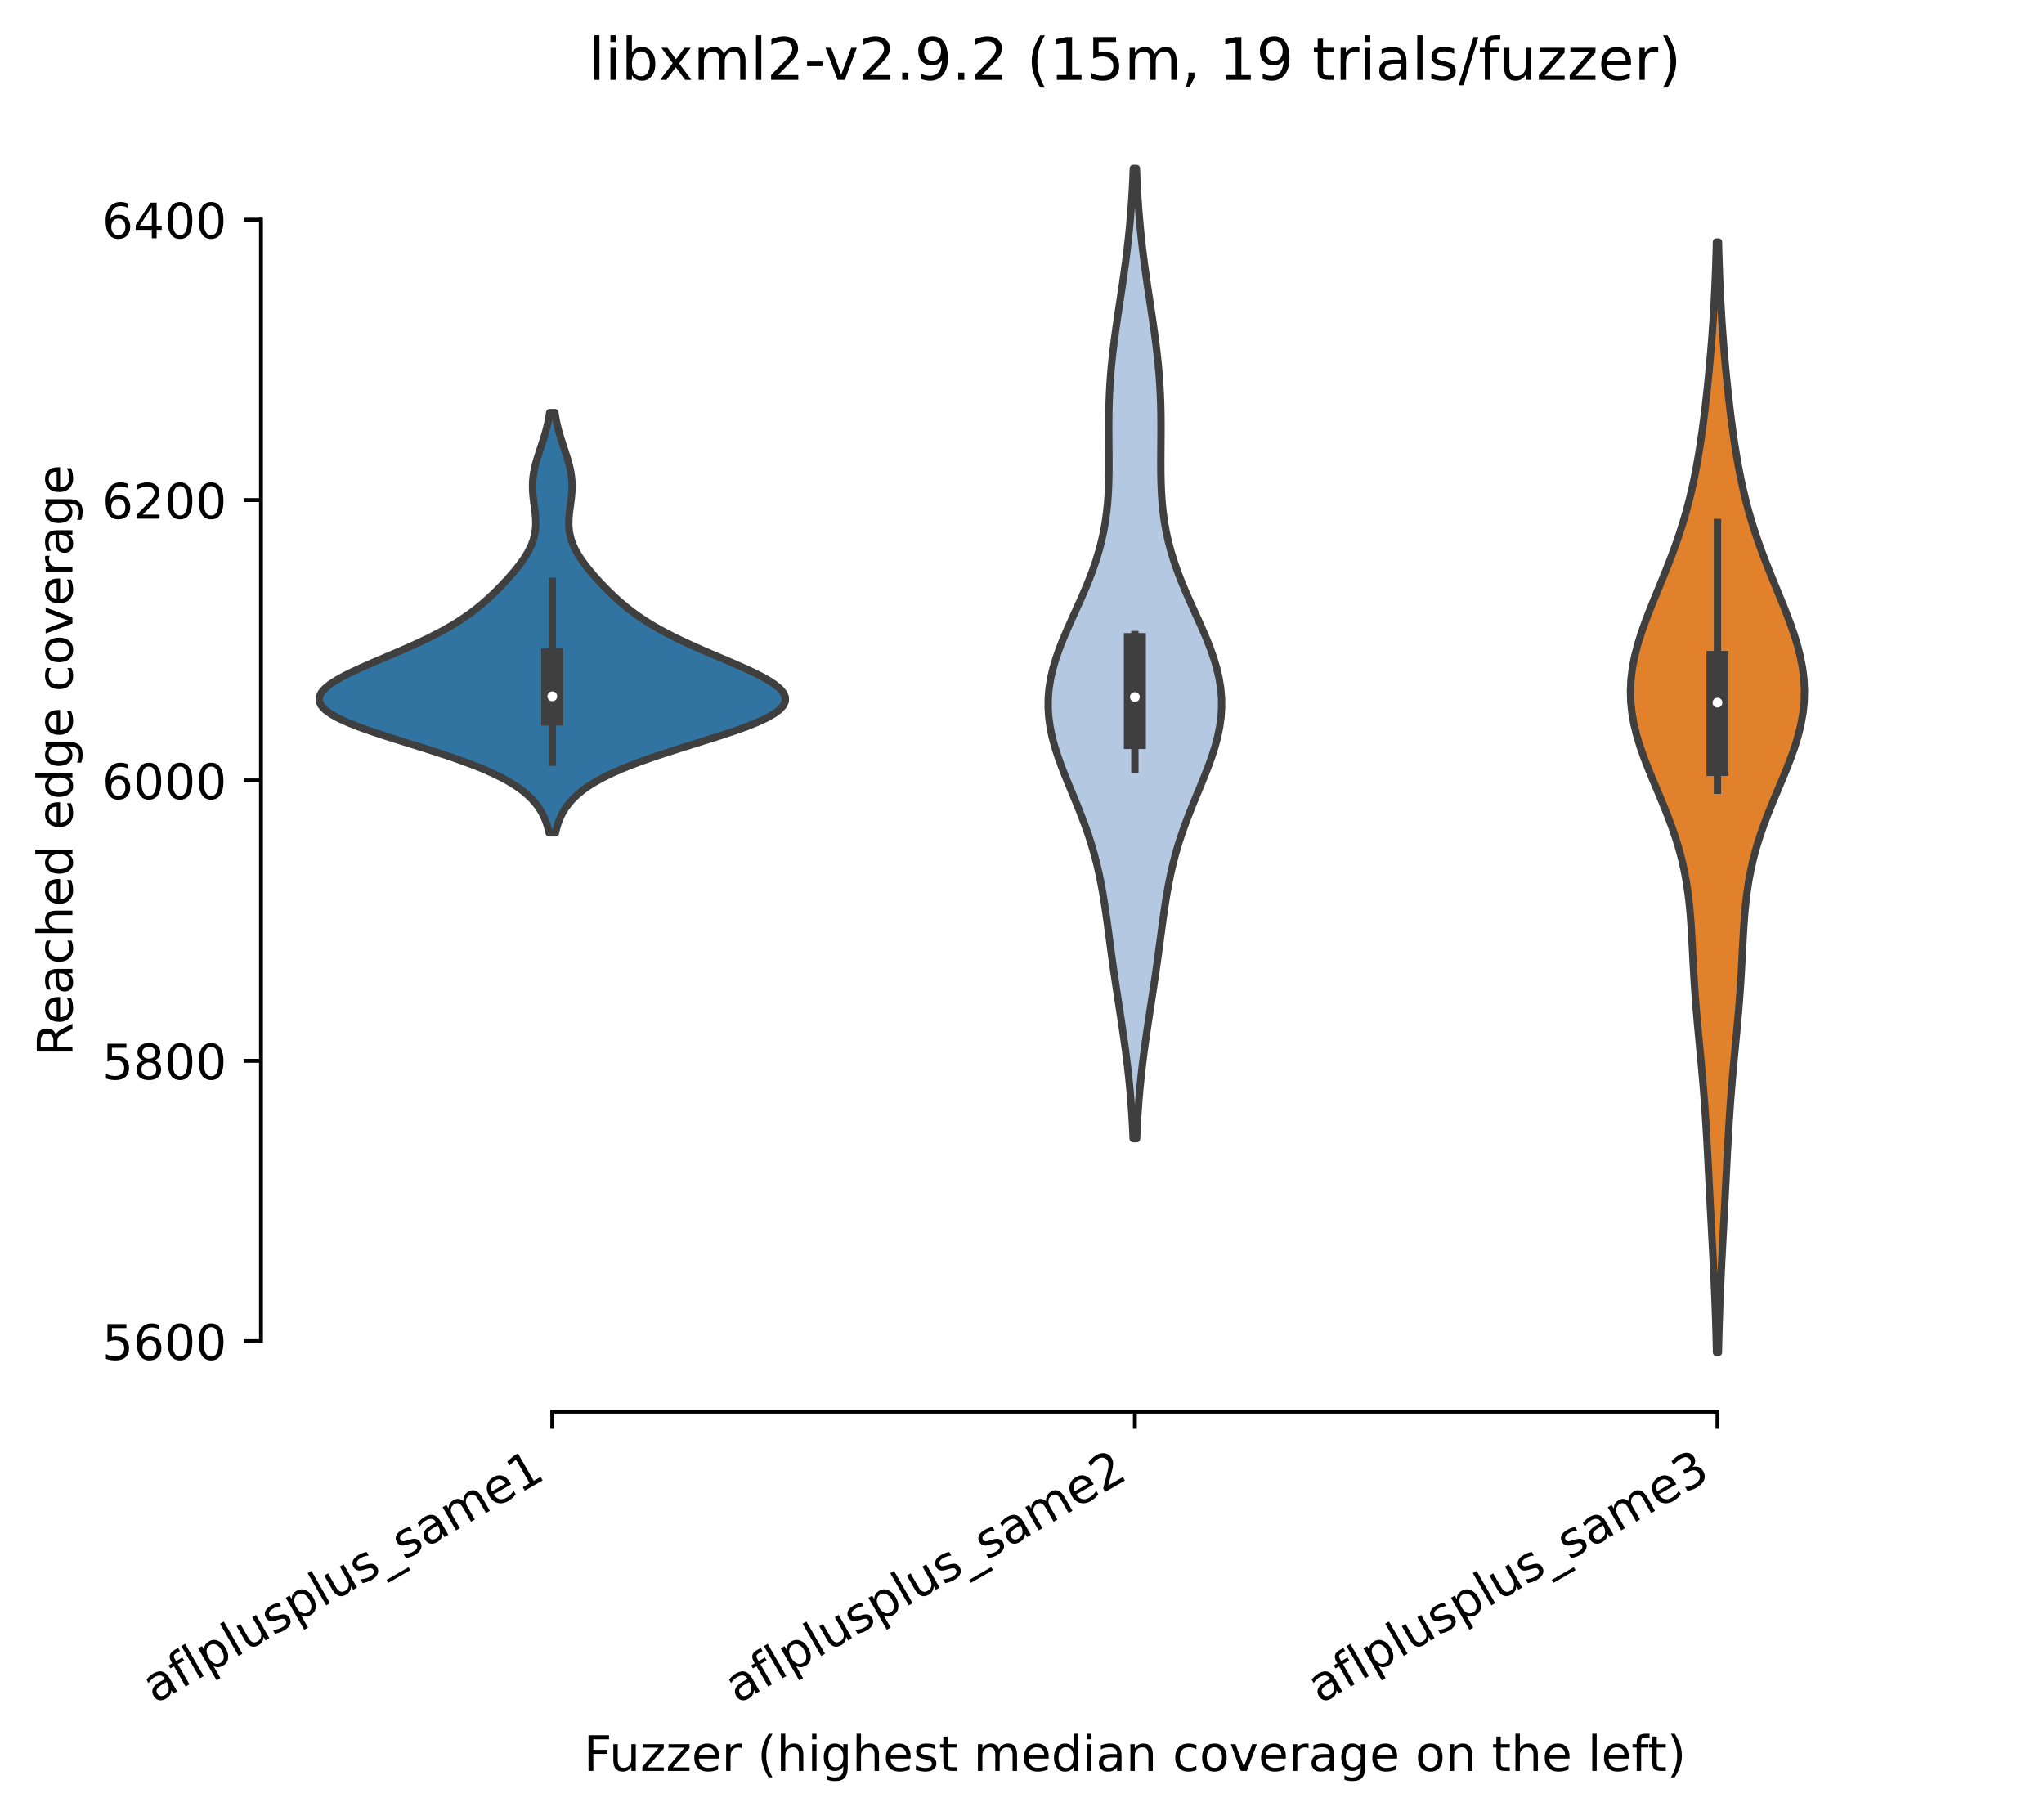 <?xml version="1.0" encoding="utf-8" standalone="no"?>
<!DOCTYPE svg PUBLIC "-//W3C//DTD SVG 1.1//EN"
  "http://www.w3.org/Graphics/SVG/1.1/DTD/svg11.dtd">
<!-- Created with matplotlib (https://matplotlib.org/) -->
<svg height="371.114pt" version="1.1" viewBox="0 0 417.648 371.114" width="417.648pt" xmlns="http://www.w3.org/2000/svg" xmlns:xlink="http://www.w3.org/1999/xlink">
 <defs>
  <style type="text/css">
*{stroke-linecap:butt;stroke-linejoin:round;}
  </style>
 </defs>
 <g id="figure_1">
  <g id="patch_1">
   <path d="M 0 371.114 
L 417.648 371.114 
L 417.648 -0 
L 0 -0 
z
" style="fill:#ffffff;"/>
  </g>
  <g id="axes_1">
   <g id="patch_2">
    <path d="M 53.328 288.43 
L 410.448 288.43 
L 410.448 22.318 
L 53.328 22.318 
z
" style="fill:#ffffff;"/>
   </g>
   <g id="PolyCollection_1">
    <defs>
     <path d="M 113.508 -200.949 
L 112.188 -200.949 
L 111.988 -201.816 
L 111.739 -202.684 
L 111.431 -203.551 
L 111.054 -204.418 
L 110.598 -205.286 
L 110.05 -206.153 
L 109.397 -207.02 
L 108.625 -207.887 
L 107.72 -208.755 
L 106.667 -209.622 
L 105.452 -210.489 
L 104.063 -211.357 
L 102.49 -212.224 
L 100.725 -213.091 
L 98.766 -213.959 
L 96.617 -214.826 
L 94.289 -215.693 
L 91.801 -216.56 
L 89.18 -217.428 
L 86.462 -218.295 
L 83.693 -219.162 
L 80.924 -220.03 
L 78.213 -220.897 
L 75.62 -221.764 
L 73.206 -222.631 
L 71.03 -223.499 
L 69.144 -224.366 
L 67.594 -225.233 
L 66.412 -226.101 
L 65.622 -226.968 
L 65.232 -227.835 
L 65.239 -228.702 
L 65.627 -229.57 
L 66.368 -230.437 
L 67.429 -231.304 
L 68.767 -232.172 
L 70.337 -233.039 
L 72.089 -233.906 
L 73.978 -234.773 
L 75.956 -235.641 
L 77.983 -236.508 
L 80.02 -237.375 
L 82.034 -238.243 
L 84 -239.11 
L 85.893 -239.977 
L 87.7 -240.845 
L 89.408 -241.712 
L 91.011 -242.579 
L 92.509 -243.446 
L 93.902 -244.314 
L 95.196 -245.181 
L 96.399 -246.048 
L 97.52 -246.916 
L 98.57 -247.783 
L 99.558 -248.65 
L 100.496 -249.517 
L 101.39 -250.385 
L 102.248 -251.252 
L 103.073 -252.119 
L 103.867 -252.987 
L 104.629 -253.854 
L 105.357 -254.721 
L 106.044 -255.588 
L 106.686 -256.456 
L 107.274 -257.323 
L 107.801 -258.19 
L 108.261 -259.058 
L 108.649 -259.925 
L 108.962 -260.792 
L 109.199 -261.66 
L 109.36 -262.527 
L 109.452 -263.394 
L 109.479 -264.261 
L 109.453 -265.129 
L 109.384 -265.996 
L 109.286 -266.863 
L 109.171 -267.731 
L 109.055 -268.598 
L 108.95 -269.465 
L 108.868 -270.332 
L 108.82 -271.2 
L 108.812 -272.067 
L 108.851 -272.934 
L 108.937 -273.802 
L 109.071 -274.669 
L 109.248 -275.536 
L 109.464 -276.403 
L 109.71 -277.271 
L 109.979 -278.138 
L 110.262 -279.005 
L 110.55 -279.873 
L 110.835 -280.74 
L 111.11 -281.607 
L 111.369 -282.474 
L 111.607 -283.342 
L 111.821 -284.209 
L 112.011 -285.076 
L 112.176 -285.944 
L 112.315 -286.811 
L 113.381 -286.811 
L 113.381 -286.811 
L 113.521 -285.944 
L 113.685 -285.076 
L 113.875 -284.209 
L 114.09 -283.342 
L 114.328 -282.474 
L 114.586 -281.607 
L 114.861 -280.74 
L 115.146 -279.873 
L 115.434 -279.005 
L 115.717 -278.138 
L 115.986 -277.271 
L 116.233 -276.403 
L 116.448 -275.536 
L 116.626 -274.669 
L 116.759 -273.802 
L 116.846 -272.934 
L 116.884 -272.067 
L 116.877 -271.2 
L 116.828 -270.332 
L 116.746 -269.465 
L 116.641 -268.598 
L 116.525 -267.731 
L 116.41 -266.863 
L 116.312 -265.996 
L 116.243 -265.129 
L 116.217 -264.261 
L 116.245 -263.394 
L 116.336 -262.527 
L 116.498 -261.66 
L 116.734 -260.792 
L 117.047 -259.925 
L 117.435 -259.058 
L 117.895 -258.19 
L 118.423 -257.323 
L 119.011 -256.456 
L 119.652 -255.588 
L 120.339 -254.721 
L 121.067 -253.854 
L 121.829 -252.987 
L 122.623 -252.119 
L 123.449 -251.252 
L 124.306 -250.385 
L 125.201 -249.517 
L 126.138 -248.65 
L 127.127 -247.783 
L 128.176 -246.916 
L 129.298 -246.048 
L 130.501 -245.181 
L 131.795 -244.314 
L 133.188 -243.446 
L 134.685 -242.579 
L 136.288 -241.712 
L 137.996 -240.845 
L 139.803 -239.977 
L 141.697 -239.11 
L 143.662 -238.243 
L 145.676 -237.375 
L 147.713 -236.508 
L 149.74 -235.641 
L 151.719 -234.773 
L 153.607 -233.906 
L 155.36 -233.039 
L 156.929 -232.172 
L 158.267 -231.304 
L 159.328 -230.437 
L 160.07 -229.57 
L 160.457 -228.702 
L 160.464 -227.835 
L 160.074 -226.968 
L 159.284 -226.101 
L 158.103 -225.233 
L 156.552 -224.366 
L 154.666 -223.499 
L 152.49 -222.631 
L 150.077 -221.764 
L 147.484 -220.897 
L 144.773 -220.03 
L 142.004 -219.162 
L 139.234 -218.295 
L 136.517 -217.428 
L 133.895 -216.56 
L 131.407 -215.693 
L 129.079 -214.826 
L 126.93 -213.959 
L 124.971 -213.091 
L 123.207 -212.224 
L 121.633 -211.357 
L 120.244 -210.489 
L 119.03 -209.622 
L 117.977 -208.755 
L 117.071 -207.887 
L 116.299 -207.02 
L 115.646 -206.153 
L 115.098 -205.286 
L 114.642 -204.418 
L 114.266 -203.551 
L 113.958 -202.684 
L 113.708 -201.816 
L 113.508 -200.949 
z
" id="m55bc00432d" style="stroke:#3f3f3f;stroke-width:1.5;"/>
    </defs>
    <g clip-path="url(#p7e5998d944)">
     <use style="fill:#3274a1;stroke:#3f3f3f;stroke-width:1.5;" x="0" xlink:href="#m55bc00432d" y="371.114"/>
    </g>
   </g>
   <g id="PolyCollection_2">
    <defs>
     <path d="M 232.243 -138.458 
L 231.534 -138.458 
L 231.442 -140.46 
L 231.332 -142.463 
L 231.203 -144.465 
L 231.053 -146.468 
L 230.881 -148.47 
L 230.688 -150.472 
L 230.472 -152.475 
L 230.235 -154.477 
L 229.979 -156.48 
L 229.705 -158.482 
L 229.418 -160.485 
L 229.12 -162.487 
L 228.815 -164.49 
L 228.509 -166.492 
L 228.204 -168.494 
L 227.904 -170.497 
L 227.611 -172.499 
L 227.327 -174.502 
L 227.052 -176.504 
L 226.783 -178.507 
L 226.517 -180.509 
L 226.248 -182.512 
L 225.97 -184.514 
L 225.673 -186.516 
L 225.349 -188.519 
L 224.989 -190.521 
L 224.582 -192.524 
L 224.122 -194.526 
L 223.603 -196.529 
L 223.021 -198.531 
L 222.377 -200.534 
L 221.673 -202.536 
L 220.917 -204.539 
L 220.121 -206.541 
L 219.299 -208.543 
L 218.47 -210.546 
L 217.655 -212.548 
L 216.876 -214.551 
L 216.155 -216.553 
L 215.517 -218.556 
L 214.981 -220.558 
L 214.568 -222.561 
L 214.291 -224.563 
L 214.162 -226.565 
L 214.186 -228.568 
L 214.365 -230.57 
L 214.692 -232.573 
L 215.16 -234.575 
L 215.754 -236.578 
L 216.455 -238.58 
L 217.243 -240.583 
L 218.095 -242.585 
L 218.987 -244.587 
L 219.895 -246.59 
L 220.796 -248.592 
L 221.669 -250.595 
L 222.495 -252.597 
L 223.26 -254.6 
L 223.951 -256.602 
L 224.56 -258.605 
L 225.083 -260.607 
L 225.518 -262.61 
L 225.868 -264.612 
L 226.137 -266.614 
L 226.334 -268.617 
L 226.466 -270.619 
L 226.546 -272.622 
L 226.584 -274.624 
L 226.592 -276.627 
L 226.582 -278.629 
L 226.566 -280.632 
L 226.552 -282.634 
L 226.551 -284.636 
L 226.57 -286.639 
L 226.616 -288.641 
L 226.691 -290.644 
L 226.801 -292.646 
L 226.944 -294.649 
L 227.121 -296.651 
L 227.329 -298.654 
L 227.566 -300.656 
L 227.827 -302.658 
L 228.106 -304.661 
L 228.399 -306.663 
L 228.699 -308.666 
L 229.002 -310.668 
L 229.301 -312.671 
L 229.591 -314.673 
L 229.87 -316.676 
L 230.132 -318.678 
L 230.375 -320.68 
L 230.598 -322.683 
L 230.8 -324.685 
L 230.979 -326.688 
L 231.137 -328.69 
L 231.273 -330.693 
L 231.391 -332.695 
L 231.49 -334.698 
L 231.572 -336.7 
L 232.204 -336.7 
L 232.204 -336.7 
L 232.287 -334.698 
L 232.386 -332.695 
L 232.503 -330.693 
L 232.64 -328.69 
L 232.797 -326.688 
L 232.977 -324.685 
L 233.178 -322.683 
L 233.401 -320.68 
L 233.644 -318.678 
L 233.907 -316.676 
L 234.185 -314.673 
L 234.476 -312.671 
L 234.775 -310.668 
L 235.077 -308.666 
L 235.377 -306.663 
L 235.67 -304.661 
L 235.95 -302.658 
L 236.21 -300.656 
L 236.447 -298.654 
L 236.655 -296.651 
L 236.832 -294.649 
L 236.976 -292.646 
L 237.085 -290.644 
L 237.161 -288.641 
L 237.206 -286.639 
L 237.225 -284.636 
L 237.224 -282.634 
L 237.211 -280.632 
L 237.194 -278.629 
L 237.184 -276.627 
L 237.192 -274.624 
L 237.23 -272.622 
L 237.31 -270.619 
L 237.442 -268.617 
L 237.639 -266.614 
L 237.908 -264.612 
L 238.258 -262.61 
L 238.693 -260.607 
L 239.216 -258.605 
L 239.825 -256.602 
L 240.516 -254.6 
L 241.281 -252.597 
L 242.108 -250.595 
L 242.981 -248.592 
L 243.882 -246.59 
L 244.789 -244.587 
L 245.681 -242.585 
L 246.533 -240.583 
L 247.321 -238.58 
L 248.023 -236.578 
L 248.616 -234.575 
L 249.084 -232.573 
L 249.412 -230.57 
L 249.59 -228.568 
L 249.614 -226.565 
L 249.485 -224.563 
L 249.208 -222.561 
L 248.795 -220.558 
L 248.259 -218.556 
L 247.621 -216.553 
L 246.901 -214.551 
L 246.121 -212.548 
L 245.306 -210.546 
L 244.477 -208.543 
L 243.655 -206.541 
L 242.859 -204.539 
L 242.104 -202.536 
L 241.4 -200.534 
L 240.755 -198.531 
L 240.173 -196.529 
L 239.654 -194.526 
L 239.194 -192.524 
L 238.788 -190.521 
L 238.427 -188.519 
L 238.103 -186.516 
L 237.806 -184.514 
L 237.528 -182.512 
L 237.259 -180.509 
L 236.993 -178.507 
L 236.724 -176.504 
L 236.449 -174.502 
L 236.165 -172.499 
L 235.872 -170.497 
L 235.572 -168.494 
L 235.267 -166.492 
L 234.961 -164.49 
L 234.656 -162.487 
L 234.359 -160.485 
L 234.071 -158.482 
L 233.798 -156.48 
L 233.541 -154.477 
L 233.304 -152.475 
L 233.089 -150.472 
L 232.895 -148.47 
L 232.723 -146.468 
L 232.573 -144.465 
L 232.444 -142.463 
L 232.335 -140.46 
L 232.243 -138.458 
z
" id="mace239bccb" style="stroke:#3f3f3f;stroke-width:1.5;"/>
    </defs>
    <g clip-path="url(#p7e5998d944)">
     <use style="fill:#b5c8e1;stroke:#3f3f3f;stroke-width:1.5;" x="0" xlink:href="#mace239bccb" y="371.114"/>
    </g>
   </g>
   <g id="PolyCollection_3">
    <defs>
     <path d="M 351.121 -94.78 
L 350.735 -94.78 
L 350.684 -97.072 
L 350.624 -99.364 
L 350.555 -101.655 
L 350.475 -103.947 
L 350.386 -106.239 
L 350.288 -108.531 
L 350.182 -110.822 
L 350.07 -113.114 
L 349.952 -115.406 
L 349.832 -117.698 
L 349.71 -119.989 
L 349.588 -122.281 
L 349.468 -124.573 
L 349.349 -126.864 
L 349.233 -129.156 
L 349.117 -131.448 
L 349 -133.74 
L 348.881 -136.031 
L 348.756 -138.323 
L 348.622 -140.615 
L 348.478 -142.907 
L 348.321 -145.198 
L 348.149 -147.49 
L 347.963 -149.782 
L 347.764 -152.074 
L 347.555 -154.365 
L 347.339 -156.657 
L 347.122 -158.949 
L 346.908 -161.241 
L 346.704 -163.532 
L 346.514 -165.824 
L 346.34 -168.116 
L 346.185 -170.408 
L 346.048 -172.699 
L 345.923 -174.991 
L 345.805 -177.283 
L 345.683 -179.575 
L 345.545 -181.866 
L 345.378 -184.158 
L 345.166 -186.45 
L 344.894 -188.741 
L 344.55 -191.033 
L 344.121 -193.325 
L 343.601 -195.617 
L 342.986 -197.908 
L 342.277 -200.2 
L 341.482 -202.492 
L 340.613 -204.784 
L 339.688 -207.075 
L 338.731 -209.367 
L 337.767 -211.659 
L 336.825 -213.951 
L 335.935 -216.242 
L 335.128 -218.534 
L 334.431 -220.826 
L 333.868 -223.118 
L 333.458 -225.409 
L 333.216 -227.701 
L 333.149 -229.993 
L 333.258 -232.285 
L 333.537 -234.576 
L 333.974 -236.868 
L 334.553 -239.16 
L 335.253 -241.452 
L 336.05 -243.743 
L 336.919 -246.035 
L 337.836 -248.327 
L 338.776 -250.619 
L 339.716 -252.91 
L 340.639 -255.202 
L 341.528 -257.494 
L 342.371 -259.785 
L 343.159 -262.077 
L 343.888 -264.369 
L 344.555 -266.661 
L 345.161 -268.952 
L 345.709 -271.244 
L 346.203 -273.536 
L 346.648 -275.828 
L 347.051 -278.119 
L 347.418 -280.411 
L 347.752 -282.703 
L 348.06 -284.995 
L 348.346 -287.286 
L 348.612 -289.578 
L 348.86 -291.87 
L 349.093 -294.162 
L 349.311 -296.453 
L 349.514 -298.745 
L 349.702 -301.037 
L 349.875 -303.329 
L 350.033 -305.62 
L 350.175 -307.912 
L 350.301 -310.204 
L 350.413 -312.496 
L 350.509 -314.787 
L 350.592 -317.079 
L 350.661 -319.371 
L 350.719 -321.663 
L 351.137 -321.663 
L 351.137 -321.663 
L 351.195 -319.371 
L 351.265 -317.079 
L 351.347 -314.787 
L 351.444 -312.496 
L 351.555 -310.204 
L 351.681 -307.912 
L 351.823 -305.62 
L 351.981 -303.329 
L 352.154 -301.037 
L 352.342 -298.745 
L 352.545 -296.453 
L 352.763 -294.162 
L 352.996 -291.87 
L 353.244 -289.578 
L 353.51 -287.286 
L 353.796 -284.995 
L 354.104 -282.703 
L 354.439 -280.411 
L 354.805 -278.119 
L 355.208 -275.828 
L 355.654 -273.536 
L 356.148 -271.244 
L 356.696 -268.952 
L 357.302 -266.661 
L 357.969 -264.369 
L 358.697 -262.077 
L 359.485 -259.785 
L 360.328 -257.494 
L 361.217 -255.202 
L 362.14 -252.91 
L 363.081 -250.619 
L 364.02 -248.327 
L 364.937 -246.035 
L 365.806 -243.743 
L 366.603 -241.452 
L 367.303 -239.16 
L 367.882 -236.868 
L 368.319 -234.576 
L 368.598 -232.285 
L 368.707 -229.993 
L 368.64 -227.701 
L 368.398 -225.409 
L 367.989 -223.118 
L 367.425 -220.826 
L 366.728 -218.534 
L 365.921 -216.242 
L 365.031 -213.951 
L 364.09 -211.659 
L 363.125 -209.367 
L 362.168 -207.075 
L 361.243 -204.784 
L 360.375 -202.492 
L 359.58 -200.2 
L 358.871 -197.908 
L 358.255 -195.617 
L 357.735 -193.325 
L 357.307 -191.033 
L 356.962 -188.741 
L 356.691 -186.45 
L 356.478 -184.158 
L 356.311 -181.866 
L 356.173 -179.575 
L 356.051 -177.283 
L 355.933 -174.991 
L 355.808 -172.699 
L 355.671 -170.408 
L 355.516 -168.116 
L 355.343 -165.824 
L 355.152 -163.532 
L 354.948 -161.241 
L 354.735 -158.949 
L 354.517 -156.657 
L 354.302 -154.365 
L 354.092 -152.074 
L 353.893 -149.782 
L 353.707 -147.49 
L 353.536 -145.198 
L 353.378 -142.907 
L 353.234 -140.615 
L 353.101 -138.323 
L 352.976 -136.031 
L 352.856 -133.74 
L 352.739 -131.448 
L 352.624 -129.156 
L 352.507 -126.864 
L 352.388 -124.573 
L 352.268 -122.281 
L 352.146 -119.989 
L 352.024 -117.698 
L 351.904 -115.406 
L 351.787 -113.114 
L 351.674 -110.822 
L 351.568 -108.531 
L 351.47 -106.239 
L 351.381 -103.947 
L 351.302 -101.655 
L 351.232 -99.364 
L 351.172 -97.072 
L 351.121 -94.78 
z
" id="m0bda9e6aaf" style="stroke:#3f3f3f;stroke-width:1.5;"/>
    </defs>
    <g clip-path="url(#p7e5998d944)">
     <use style="fill:#e1812c;stroke:#3f3f3f;stroke-width:1.5;" x="0" xlink:href="#m0bda9e6aaf" y="371.114"/>
    </g>
   </g>
   <g id="matplotlib.axis_1">
    <g id="xtick_1">
     <g id="line2d_1">
      <defs>
       <path d="M 0 0 
L 0 3.5 
" id="m5662fe6ba2" style="stroke:#000000;stroke-width:0.8;"/>
      </defs>
      <g>
       <use style="stroke:#000000;stroke-width:0.8;" x="112.848" xlink:href="#m5662fe6ba2" y="288.43"/>
      </g>
     </g>
     <g id="text_1">
      <!-- aflplusplus_same1 -->
      <defs>
       <path d="M 34.281 27.484 
Q 23.391 27.484 19.188 25 
Q 14.984 22.516 14.984 16.5 
Q 14.984 11.719 18.141 8.906 
Q 21.297 6.109 26.703 6.109 
Q 34.188 6.109 38.703 11.406 
Q 43.219 16.703 43.219 25.484 
L 43.219 27.484 
z
M 52.203 31.203 
L 52.203 0 
L 43.219 0 
L 43.219 8.297 
Q 40.141 3.328 35.547 0.953 
Q 30.953 -1.422 24.312 -1.422 
Q 15.922 -1.422 10.953 3.297 
Q 6 8.016 6 15.922 
Q 6 25.141 12.172 29.828 
Q 18.359 34.516 30.609 34.516 
L 43.219 34.516 
L 43.219 35.406 
Q 43.219 41.609 39.141 45 
Q 35.062 48.391 27.688 48.391 
Q 23 48.391 18.547 47.266 
Q 14.109 46.141 10.016 43.891 
L 10.016 52.203 
Q 14.938 54.109 19.578 55.047 
Q 24.219 56 28.609 56 
Q 40.484 56 46.344 49.844 
Q 52.203 43.703 52.203 31.203 
z
" id="DejaVuSans-97"/>
       <path d="M 37.109 75.984 
L 37.109 68.5 
L 28.516 68.5 
Q 23.688 68.5 21.797 66.547 
Q 19.922 64.594 19.922 59.516 
L 19.922 54.688 
L 34.719 54.688 
L 34.719 47.703 
L 19.922 47.703 
L 19.922 0 
L 10.891 0 
L 10.891 47.703 
L 2.297 47.703 
L 2.297 54.688 
L 10.891 54.688 
L 10.891 58.5 
Q 10.891 67.625 15.141 71.797 
Q 19.391 75.984 28.609 75.984 
z
" id="DejaVuSans-102"/>
       <path d="M 9.422 75.984 
L 18.406 75.984 
L 18.406 0 
L 9.422 0 
z
" id="DejaVuSans-108"/>
       <path d="M 18.109 8.203 
L 18.109 -20.797 
L 9.078 -20.797 
L 9.078 54.688 
L 18.109 54.688 
L 18.109 46.391 
Q 20.953 51.266 25.266 53.625 
Q 29.594 56 35.594 56 
Q 45.562 56 51.781 48.094 
Q 58.016 40.188 58.016 27.297 
Q 58.016 14.406 51.781 6.484 
Q 45.562 -1.422 35.594 -1.422 
Q 29.594 -1.422 25.266 0.953 
Q 20.953 3.328 18.109 8.203 
z
M 48.688 27.297 
Q 48.688 37.203 44.609 42.844 
Q 40.531 48.484 33.406 48.484 
Q 26.266 48.484 22.188 42.844 
Q 18.109 37.203 18.109 27.297 
Q 18.109 17.391 22.188 11.75 
Q 26.266 6.109 33.406 6.109 
Q 40.531 6.109 44.609 11.75 
Q 48.688 17.391 48.688 27.297 
z
" id="DejaVuSans-112"/>
       <path d="M 8.5 21.578 
L 8.5 54.688 
L 17.484 54.688 
L 17.484 21.922 
Q 17.484 14.156 20.5 10.266 
Q 23.531 6.391 29.594 6.391 
Q 36.859 6.391 41.078 11.031 
Q 45.312 15.672 45.312 23.688 
L 45.312 54.688 
L 54.297 54.688 
L 54.297 0 
L 45.312 0 
L 45.312 8.406 
Q 42.047 3.422 37.719 1 
Q 33.406 -1.422 27.688 -1.422 
Q 18.266 -1.422 13.375 4.438 
Q 8.5 10.297 8.5 21.578 
z
M 31.109 56 
z
" id="DejaVuSans-117"/>
       <path d="M 44.281 53.078 
L 44.281 44.578 
Q 40.484 46.531 36.375 47.5 
Q 32.281 48.484 27.875 48.484 
Q 21.188 48.484 17.844 46.438 
Q 14.5 44.391 14.5 40.281 
Q 14.5 37.156 16.891 35.375 
Q 19.281 33.594 26.516 31.984 
L 29.594 31.297 
Q 39.156 29.25 43.188 25.516 
Q 47.219 21.781 47.219 15.094 
Q 47.219 7.469 41.188 3.016 
Q 35.156 -1.422 24.609 -1.422 
Q 20.219 -1.422 15.453 -0.562 
Q 10.688 0.297 5.422 2 
L 5.422 11.281 
Q 10.406 8.688 15.234 7.391 
Q 20.062 6.109 24.812 6.109 
Q 31.156 6.109 34.562 8.281 
Q 37.984 10.453 37.984 14.406 
Q 37.984 18.062 35.516 20.016 
Q 33.062 21.969 24.703 23.781 
L 21.578 24.516 
Q 13.234 26.266 9.516 29.906 
Q 5.812 33.547 5.812 39.891 
Q 5.812 47.609 11.281 51.797 
Q 16.75 56 26.812 56 
Q 31.781 56 36.172 55.266 
Q 40.578 54.547 44.281 53.078 
z
" id="DejaVuSans-115"/>
       <path d="M 50.984 -16.609 
L 50.984 -23.578 
L -0.984 -23.578 
L -0.984 -16.609 
z
" id="DejaVuSans-95"/>
       <path d="M 52 44.188 
Q 55.375 50.25 60.062 53.125 
Q 64.75 56 71.094 56 
Q 79.641 56 84.281 50.016 
Q 88.922 44.047 88.922 33.016 
L 88.922 0 
L 79.891 0 
L 79.891 32.719 
Q 79.891 40.578 77.094 44.375 
Q 74.312 48.188 68.609 48.188 
Q 61.625 48.188 57.562 43.547 
Q 53.516 38.922 53.516 30.906 
L 53.516 0 
L 44.484 0 
L 44.484 32.719 
Q 44.484 40.625 41.703 44.406 
Q 38.922 48.188 33.109 48.188 
Q 26.219 48.188 22.156 43.531 
Q 18.109 38.875 18.109 30.906 
L 18.109 0 
L 9.078 0 
L 9.078 54.688 
L 18.109 54.688 
L 18.109 46.188 
Q 21.188 51.219 25.484 53.609 
Q 29.781 56 35.688 56 
Q 41.656 56 45.828 52.969 
Q 50 49.953 52 44.188 
z
" id="DejaVuSans-109"/>
       <path d="M 56.203 29.594 
L 56.203 25.203 
L 14.891 25.203 
Q 15.484 15.922 20.484 11.062 
Q 25.484 6.203 34.422 6.203 
Q 39.594 6.203 44.453 7.469 
Q 49.312 8.734 54.109 11.281 
L 54.109 2.781 
Q 49.266 0.734 44.188 -0.344 
Q 39.109 -1.422 33.891 -1.422 
Q 20.797 -1.422 13.156 6.188 
Q 5.516 13.812 5.516 26.812 
Q 5.516 40.234 12.766 48.109 
Q 20.016 56 32.328 56 
Q 43.359 56 49.781 48.891 
Q 56.203 41.797 56.203 29.594 
z
M 47.219 32.234 
Q 47.125 39.594 43.094 43.984 
Q 39.062 48.391 32.422 48.391 
Q 24.906 48.391 20.391 44.141 
Q 15.875 39.891 15.188 32.172 
z
" id="DejaVuSans-101"/>
       <path d="M 12.406 8.297 
L 28.516 8.297 
L 28.516 63.922 
L 10.984 60.406 
L 10.984 69.391 
L 28.422 72.906 
L 38.281 72.906 
L 38.281 8.297 
L 54.391 8.297 
L 54.391 0 
L 12.406 0 
z
" id="DejaVuSans-49"/>
      </defs>
      <g transform="translate(31.677 348.194)rotate(-30)scale(0.1 -0.1)">
       <use xlink:href="#DejaVuSans-97"/>
       <use x="61.279" xlink:href="#DejaVuSans-102"/>
       <use x="96.484" xlink:href="#DejaVuSans-108"/>
       <use x="124.268" xlink:href="#DejaVuSans-112"/>
       <use x="187.744" xlink:href="#DejaVuSans-108"/>
       <use x="215.527" xlink:href="#DejaVuSans-117"/>
       <use x="278.906" xlink:href="#DejaVuSans-115"/>
       <use x="331.006" xlink:href="#DejaVuSans-112"/>
       <use x="394.482" xlink:href="#DejaVuSans-108"/>
       <use x="422.266" xlink:href="#DejaVuSans-117"/>
       <use x="485.645" xlink:href="#DejaVuSans-115"/>
       <use x="537.744" xlink:href="#DejaVuSans-95"/>
       <use x="587.744" xlink:href="#DejaVuSans-115"/>
       <use x="639.844" xlink:href="#DejaVuSans-97"/>
       <use x="701.123" xlink:href="#DejaVuSans-109"/>
       <use x="798.535" xlink:href="#DejaVuSans-101"/>
       <use x="860.059" xlink:href="#DejaVuSans-49"/>
      </g>
     </g>
    </g>
    <g id="xtick_2">
     <g id="line2d_2">
      <g>
       <use style="stroke:#000000;stroke-width:0.8;" x="231.888" xlink:href="#m5662fe6ba2" y="288.43"/>
      </g>
     </g>
     <g id="text_2">
      <!-- aflplusplus_same2 -->
      <defs>
       <path d="M 19.188 8.297 
L 53.609 8.297 
L 53.609 0 
L 7.328 0 
L 7.328 8.297 
Q 12.938 14.109 22.625 23.891 
Q 32.328 33.688 34.812 36.531 
Q 39.547 41.844 41.422 45.531 
Q 43.312 49.219 43.312 52.781 
Q 43.312 58.594 39.234 62.25 
Q 35.156 65.922 28.609 65.922 
Q 23.969 65.922 18.812 64.312 
Q 13.672 62.703 7.812 59.422 
L 7.812 69.391 
Q 13.766 71.781 18.938 73 
Q 24.125 74.219 28.422 74.219 
Q 39.75 74.219 46.484 68.547 
Q 53.219 62.891 53.219 53.422 
Q 53.219 48.922 51.531 44.891 
Q 49.859 40.875 45.406 35.406 
Q 44.188 33.984 37.641 27.219 
Q 31.109 20.453 19.188 8.297 
z
" id="DejaVuSans-50"/>
      </defs>
      <g transform="translate(150.717 348.194)rotate(-30)scale(0.1 -0.1)">
       <use xlink:href="#DejaVuSans-97"/>
       <use x="61.279" xlink:href="#DejaVuSans-102"/>
       <use x="96.484" xlink:href="#DejaVuSans-108"/>
       <use x="124.268" xlink:href="#DejaVuSans-112"/>
       <use x="187.744" xlink:href="#DejaVuSans-108"/>
       <use x="215.527" xlink:href="#DejaVuSans-117"/>
       <use x="278.906" xlink:href="#DejaVuSans-115"/>
       <use x="331.006" xlink:href="#DejaVuSans-112"/>
       <use x="394.482" xlink:href="#DejaVuSans-108"/>
       <use x="422.266" xlink:href="#DejaVuSans-117"/>
       <use x="485.645" xlink:href="#DejaVuSans-115"/>
       <use x="537.744" xlink:href="#DejaVuSans-95"/>
       <use x="587.744" xlink:href="#DejaVuSans-115"/>
       <use x="639.844" xlink:href="#DejaVuSans-97"/>
       <use x="701.123" xlink:href="#DejaVuSans-109"/>
       <use x="798.535" xlink:href="#DejaVuSans-101"/>
       <use x="860.059" xlink:href="#DejaVuSans-50"/>
      </g>
     </g>
    </g>
    <g id="xtick_3">
     <g id="line2d_3">
      <g>
       <use style="stroke:#000000;stroke-width:0.8;" x="350.928" xlink:href="#m5662fe6ba2" y="288.43"/>
      </g>
     </g>
     <g id="text_3">
      <!-- aflplusplus_same3 -->
      <defs>
       <path d="M 40.578 39.312 
Q 47.656 37.797 51.625 33 
Q 55.609 28.219 55.609 21.188 
Q 55.609 10.406 48.188 4.484 
Q 40.766 -1.422 27.094 -1.422 
Q 22.516 -1.422 17.656 -0.516 
Q 12.797 0.391 7.625 2.203 
L 7.625 11.719 
Q 11.719 9.328 16.594 8.109 
Q 21.484 6.891 26.812 6.891 
Q 36.078 6.891 40.938 10.547 
Q 45.797 14.203 45.797 21.188 
Q 45.797 27.641 41.281 31.266 
Q 36.766 34.906 28.719 34.906 
L 20.219 34.906 
L 20.219 43.016 
L 29.109 43.016 
Q 36.375 43.016 40.234 45.922 
Q 44.094 48.828 44.094 54.297 
Q 44.094 59.906 40.109 62.906 
Q 36.141 65.922 28.719 65.922 
Q 24.656 65.922 20.016 65.031 
Q 15.375 64.156 9.812 62.312 
L 9.812 71.094 
Q 15.438 72.656 20.344 73.438 
Q 25.25 74.219 29.594 74.219 
Q 40.828 74.219 47.359 69.109 
Q 53.906 64.016 53.906 55.328 
Q 53.906 49.266 50.438 45.094 
Q 46.969 40.922 40.578 39.312 
z
" id="DejaVuSans-51"/>
      </defs>
      <g transform="translate(269.757 348.194)rotate(-30)scale(0.1 -0.1)">
       <use xlink:href="#DejaVuSans-97"/>
       <use x="61.279" xlink:href="#DejaVuSans-102"/>
       <use x="96.484" xlink:href="#DejaVuSans-108"/>
       <use x="124.268" xlink:href="#DejaVuSans-112"/>
       <use x="187.744" xlink:href="#DejaVuSans-108"/>
       <use x="215.527" xlink:href="#DejaVuSans-117"/>
       <use x="278.906" xlink:href="#DejaVuSans-115"/>
       <use x="331.006" xlink:href="#DejaVuSans-112"/>
       <use x="394.482" xlink:href="#DejaVuSans-108"/>
       <use x="422.266" xlink:href="#DejaVuSans-117"/>
       <use x="485.645" xlink:href="#DejaVuSans-115"/>
       <use x="537.744" xlink:href="#DejaVuSans-95"/>
       <use x="587.744" xlink:href="#DejaVuSans-115"/>
       <use x="639.844" xlink:href="#DejaVuSans-97"/>
       <use x="701.123" xlink:href="#DejaVuSans-109"/>
       <use x="798.535" xlink:href="#DejaVuSans-101"/>
       <use x="860.059" xlink:href="#DejaVuSans-51"/>
      </g>
     </g>
    </g>
    <g id="text_4">
     <!-- Fuzzer (highest median coverage on the left) -->
     <defs>
      <path d="M 9.812 72.906 
L 51.703 72.906 
L 51.703 64.594 
L 19.672 64.594 
L 19.672 43.109 
L 48.578 43.109 
L 48.578 34.812 
L 19.672 34.812 
L 19.672 0 
L 9.812 0 
z
" id="DejaVuSans-70"/>
      <path d="M 5.516 54.688 
L 48.188 54.688 
L 48.188 46.484 
L 14.406 7.172 
L 48.188 7.172 
L 48.188 0 
L 4.297 0 
L 4.297 8.203 
L 38.094 47.516 
L 5.516 47.516 
z
" id="DejaVuSans-122"/>
      <path d="M 41.109 46.297 
Q 39.594 47.172 37.812 47.578 
Q 36.031 48 33.891 48 
Q 26.266 48 22.188 43.047 
Q 18.109 38.094 18.109 28.812 
L 18.109 0 
L 9.078 0 
L 9.078 54.688 
L 18.109 54.688 
L 18.109 46.188 
Q 20.953 51.172 25.484 53.578 
Q 30.031 56 36.531 56 
Q 37.453 56 38.578 55.875 
Q 39.703 55.766 41.062 55.516 
z
" id="DejaVuSans-114"/>
      <path id="DejaVuSans-32"/>
      <path d="M 31 75.875 
Q 24.469 64.656 21.281 53.656 
Q 18.109 42.672 18.109 31.391 
Q 18.109 20.125 21.312 9.062 
Q 24.516 -2 31 -13.188 
L 23.188 -13.188 
Q 15.875 -1.703 12.234 9.375 
Q 8.594 20.453 8.594 31.391 
Q 8.594 42.281 12.203 53.312 
Q 15.828 64.359 23.188 75.875 
z
" id="DejaVuSans-40"/>
      <path d="M 54.891 33.016 
L 54.891 0 
L 45.906 0 
L 45.906 32.719 
Q 45.906 40.484 42.875 44.328 
Q 39.844 48.188 33.797 48.188 
Q 26.516 48.188 22.312 43.547 
Q 18.109 38.922 18.109 30.906 
L 18.109 0 
L 9.078 0 
L 9.078 75.984 
L 18.109 75.984 
L 18.109 46.188 
Q 21.344 51.125 25.703 53.562 
Q 30.078 56 35.797 56 
Q 45.219 56 50.047 50.172 
Q 54.891 44.344 54.891 33.016 
z
" id="DejaVuSans-104"/>
      <path d="M 9.422 54.688 
L 18.406 54.688 
L 18.406 0 
L 9.422 0 
z
M 9.422 75.984 
L 18.406 75.984 
L 18.406 64.594 
L 9.422 64.594 
z
" id="DejaVuSans-105"/>
      <path d="M 45.406 27.984 
Q 45.406 37.75 41.375 43.109 
Q 37.359 48.484 30.078 48.484 
Q 22.859 48.484 18.828 43.109 
Q 14.797 37.75 14.797 27.984 
Q 14.797 18.266 18.828 12.891 
Q 22.859 7.516 30.078 7.516 
Q 37.359 7.516 41.375 12.891 
Q 45.406 18.266 45.406 27.984 
z
M 54.391 6.781 
Q 54.391 -7.172 48.188 -13.984 
Q 42 -20.797 29.203 -20.797 
Q 24.469 -20.797 20.266 -20.094 
Q 16.062 -19.391 12.109 -17.922 
L 12.109 -9.188 
Q 16.062 -11.328 19.922 -12.344 
Q 23.781 -13.375 27.781 -13.375 
Q 36.625 -13.375 41.016 -8.766 
Q 45.406 -4.156 45.406 5.172 
L 45.406 9.625 
Q 42.625 4.781 38.281 2.391 
Q 33.938 0 27.875 0 
Q 17.828 0 11.672 7.656 
Q 5.516 15.328 5.516 27.984 
Q 5.516 40.672 11.672 48.328 
Q 17.828 56 27.875 56 
Q 33.938 56 38.281 53.609 
Q 42.625 51.219 45.406 46.391 
L 45.406 54.688 
L 54.391 54.688 
z
" id="DejaVuSans-103"/>
      <path d="M 18.312 70.219 
L 18.312 54.688 
L 36.812 54.688 
L 36.812 47.703 
L 18.312 47.703 
L 18.312 18.016 
Q 18.312 11.328 20.141 9.422 
Q 21.969 7.516 27.594 7.516 
L 36.812 7.516 
L 36.812 0 
L 27.594 0 
Q 17.188 0 13.234 3.875 
Q 9.281 7.766 9.281 18.016 
L 9.281 47.703 
L 2.688 47.703 
L 2.688 54.688 
L 9.281 54.688 
L 9.281 70.219 
z
" id="DejaVuSans-116"/>
      <path d="M 45.406 46.391 
L 45.406 75.984 
L 54.391 75.984 
L 54.391 0 
L 45.406 0 
L 45.406 8.203 
Q 42.578 3.328 38.25 0.953 
Q 33.938 -1.422 27.875 -1.422 
Q 17.969 -1.422 11.734 6.484 
Q 5.516 14.406 5.516 27.297 
Q 5.516 40.188 11.734 48.094 
Q 17.969 56 27.875 56 
Q 33.938 56 38.25 53.625 
Q 42.578 51.266 45.406 46.391 
z
M 14.797 27.297 
Q 14.797 17.391 18.875 11.75 
Q 22.953 6.109 30.078 6.109 
Q 37.203 6.109 41.297 11.75 
Q 45.406 17.391 45.406 27.297 
Q 45.406 37.203 41.297 42.844 
Q 37.203 48.484 30.078 48.484 
Q 22.953 48.484 18.875 42.844 
Q 14.797 37.203 14.797 27.297 
z
" id="DejaVuSans-100"/>
      <path d="M 54.891 33.016 
L 54.891 0 
L 45.906 0 
L 45.906 32.719 
Q 45.906 40.484 42.875 44.328 
Q 39.844 48.188 33.797 48.188 
Q 26.516 48.188 22.312 43.547 
Q 18.109 38.922 18.109 30.906 
L 18.109 0 
L 9.078 0 
L 9.078 54.688 
L 18.109 54.688 
L 18.109 46.188 
Q 21.344 51.125 25.703 53.562 
Q 30.078 56 35.797 56 
Q 45.219 56 50.047 50.172 
Q 54.891 44.344 54.891 33.016 
z
" id="DejaVuSans-110"/>
      <path d="M 48.781 52.594 
L 48.781 44.188 
Q 44.969 46.297 41.141 47.344 
Q 37.312 48.391 33.406 48.391 
Q 24.656 48.391 19.812 42.844 
Q 14.984 37.312 14.984 27.297 
Q 14.984 17.281 19.812 11.734 
Q 24.656 6.203 33.406 6.203 
Q 37.312 6.203 41.141 7.25 
Q 44.969 8.297 48.781 10.406 
L 48.781 2.094 
Q 45.016 0.344 40.984 -0.531 
Q 36.969 -1.422 32.422 -1.422 
Q 20.062 -1.422 12.781 6.344 
Q 5.516 14.109 5.516 27.297 
Q 5.516 40.672 12.859 48.328 
Q 20.219 56 33.016 56 
Q 37.156 56 41.109 55.141 
Q 45.062 54.297 48.781 52.594 
z
" id="DejaVuSans-99"/>
      <path d="M 30.609 48.391 
Q 23.391 48.391 19.188 42.75 
Q 14.984 37.109 14.984 27.297 
Q 14.984 17.484 19.156 11.844 
Q 23.344 6.203 30.609 6.203 
Q 37.797 6.203 41.984 11.859 
Q 46.188 17.531 46.188 27.297 
Q 46.188 37.016 41.984 42.703 
Q 37.797 48.391 30.609 48.391 
z
M 30.609 56 
Q 42.328 56 49.016 48.375 
Q 55.719 40.766 55.719 27.297 
Q 55.719 13.875 49.016 6.219 
Q 42.328 -1.422 30.609 -1.422 
Q 18.844 -1.422 12.172 6.219 
Q 5.516 13.875 5.516 27.297 
Q 5.516 40.766 12.172 48.375 
Q 18.844 56 30.609 56 
z
" id="DejaVuSans-111"/>
      <path d="M 2.984 54.688 
L 12.5 54.688 
L 29.594 8.797 
L 46.688 54.688 
L 56.203 54.688 
L 35.688 0 
L 23.484 0 
z
" id="DejaVuSans-118"/>
      <path d="M 8.016 75.875 
L 15.828 75.875 
Q 23.141 64.359 26.781 53.312 
Q 30.422 42.281 30.422 31.391 
Q 30.422 20.453 26.781 9.375 
Q 23.141 -1.703 15.828 -13.188 
L 8.016 -13.188 
Q 14.5 -2 17.703 9.062 
Q 20.906 20.125 20.906 31.391 
Q 20.906 42.672 17.703 53.656 
Q 14.5 64.656 8.016 75.875 
z
" id="DejaVuSans-41"/>
     </defs>
     <g transform="translate(119.27 361.835)scale(0.1 -0.1)">
      <use xlink:href="#DejaVuSans-70"/>
      <use x="52.02" xlink:href="#DejaVuSans-117"/>
      <use x="115.398" xlink:href="#DejaVuSans-122"/>
      <use x="167.889" xlink:href="#DejaVuSans-122"/>
      <use x="220.379" xlink:href="#DejaVuSans-101"/>
      <use x="281.902" xlink:href="#DejaVuSans-114"/>
      <use x="323.016" xlink:href="#DejaVuSans-32"/>
      <use x="354.803" xlink:href="#DejaVuSans-40"/>
      <use x="393.816" xlink:href="#DejaVuSans-104"/>
      <use x="457.195" xlink:href="#DejaVuSans-105"/>
      <use x="484.979" xlink:href="#DejaVuSans-103"/>
      <use x="548.455" xlink:href="#DejaVuSans-104"/>
      <use x="611.834" xlink:href="#DejaVuSans-101"/>
      <use x="673.357" xlink:href="#DejaVuSans-115"/>
      <use x="725.457" xlink:href="#DejaVuSans-116"/>
      <use x="764.666" xlink:href="#DejaVuSans-32"/>
      <use x="796.453" xlink:href="#DejaVuSans-109"/>
      <use x="893.865" xlink:href="#DejaVuSans-101"/>
      <use x="955.389" xlink:href="#DejaVuSans-100"/>
      <use x="1018.865" xlink:href="#DejaVuSans-105"/>
      <use x="1046.648" xlink:href="#DejaVuSans-97"/>
      <use x="1107.928" xlink:href="#DejaVuSans-110"/>
      <use x="1171.307" xlink:href="#DejaVuSans-32"/>
      <use x="1203.094" xlink:href="#DejaVuSans-99"/>
      <use x="1258.074" xlink:href="#DejaVuSans-111"/>
      <use x="1319.256" xlink:href="#DejaVuSans-118"/>
      <use x="1378.436" xlink:href="#DejaVuSans-101"/>
      <use x="1439.959" xlink:href="#DejaVuSans-114"/>
      <use x="1481.072" xlink:href="#DejaVuSans-97"/>
      <use x="1542.352" xlink:href="#DejaVuSans-103"/>
      <use x="1605.828" xlink:href="#DejaVuSans-101"/>
      <use x="1667.352" xlink:href="#DejaVuSans-32"/>
      <use x="1699.139" xlink:href="#DejaVuSans-111"/>
      <use x="1760.32" xlink:href="#DejaVuSans-110"/>
      <use x="1823.699" xlink:href="#DejaVuSans-32"/>
      <use x="1855.486" xlink:href="#DejaVuSans-116"/>
      <use x="1894.695" xlink:href="#DejaVuSans-104"/>
      <use x="1958.074" xlink:href="#DejaVuSans-101"/>
      <use x="2019.598" xlink:href="#DejaVuSans-32"/>
      <use x="2051.385" xlink:href="#DejaVuSans-108"/>
      <use x="2079.168" xlink:href="#DejaVuSans-101"/>
      <use x="2140.691" xlink:href="#DejaVuSans-102"/>
      <use x="2174.146" xlink:href="#DejaVuSans-116"/>
      <use x="2213.355" xlink:href="#DejaVuSans-41"/>
     </g>
    </g>
   </g>
   <g id="matplotlib.axis_2">
    <g id="ytick_1">
     <g id="line2d_4">
      <defs>
       <path d="M 0 0 
L -3.5 0 
" id="m9b267cdbe6" style="stroke:#000000;stroke-width:0.8;"/>
      </defs>
      <g>
       <use style="stroke:#000000;stroke-width:0.8;" x="53.328" xlink:href="#m9b267cdbe6" y="274.022"/>
      </g>
     </g>
     <g id="text_5">
      <!-- 5600 -->
      <defs>
       <path d="M 10.797 72.906 
L 49.516 72.906 
L 49.516 64.594 
L 19.828 64.594 
L 19.828 46.734 
Q 21.969 47.469 24.109 47.828 
Q 26.266 48.188 28.422 48.188 
Q 40.625 48.188 47.75 41.5 
Q 54.891 34.812 54.891 23.391 
Q 54.891 11.625 47.562 5.094 
Q 40.234 -1.422 26.906 -1.422 
Q 22.312 -1.422 17.547 -0.641 
Q 12.797 0.141 7.719 1.703 
L 7.719 11.625 
Q 12.109 9.234 16.797 8.062 
Q 21.484 6.891 26.703 6.891 
Q 35.156 6.891 40.078 11.328 
Q 45.016 15.766 45.016 23.391 
Q 45.016 31 40.078 35.438 
Q 35.156 39.891 26.703 39.891 
Q 22.75 39.891 18.812 39.016 
Q 14.891 38.141 10.797 36.281 
z
" id="DejaVuSans-53"/>
       <path d="M 33.016 40.375 
Q 26.375 40.375 22.484 35.828 
Q 18.609 31.297 18.609 23.391 
Q 18.609 15.531 22.484 10.953 
Q 26.375 6.391 33.016 6.391 
Q 39.656 6.391 43.531 10.953 
Q 47.406 15.531 47.406 23.391 
Q 47.406 31.297 43.531 35.828 
Q 39.656 40.375 33.016 40.375 
z
M 52.594 71.297 
L 52.594 62.312 
Q 48.875 64.062 45.094 64.984 
Q 41.312 65.922 37.594 65.922 
Q 27.828 65.922 22.672 59.328 
Q 17.531 52.734 16.797 39.406 
Q 19.672 43.656 24.016 45.922 
Q 28.375 48.188 33.594 48.188 
Q 44.578 48.188 50.953 41.516 
Q 57.328 34.859 57.328 23.391 
Q 57.328 12.156 50.688 5.359 
Q 44.047 -1.422 33.016 -1.422 
Q 20.359 -1.422 13.672 8.266 
Q 6.984 17.969 6.984 36.375 
Q 6.984 53.656 15.188 63.938 
Q 23.391 74.219 37.203 74.219 
Q 40.922 74.219 44.703 73.484 
Q 48.484 72.75 52.594 71.297 
z
" id="DejaVuSans-54"/>
       <path d="M 31.781 66.406 
Q 24.172 66.406 20.328 58.906 
Q 16.5 51.422 16.5 36.375 
Q 16.5 21.391 20.328 13.891 
Q 24.172 6.391 31.781 6.391 
Q 39.453 6.391 43.281 13.891 
Q 47.125 21.391 47.125 36.375 
Q 47.125 51.422 43.281 58.906 
Q 39.453 66.406 31.781 66.406 
z
M 31.781 74.219 
Q 44.047 74.219 50.516 64.516 
Q 56.984 54.828 56.984 36.375 
Q 56.984 17.969 50.516 8.266 
Q 44.047 -1.422 31.781 -1.422 
Q 19.531 -1.422 13.062 8.266 
Q 6.594 17.969 6.594 36.375 
Q 6.594 54.828 13.062 64.516 
Q 19.531 74.219 31.781 74.219 
z
" id="DejaVuSans-48"/>
      </defs>
      <g transform="translate(20.878 277.821)scale(0.1 -0.1)">
       <use xlink:href="#DejaVuSans-53"/>
       <use x="63.623" xlink:href="#DejaVuSans-54"/>
       <use x="127.246" xlink:href="#DejaVuSans-48"/>
       <use x="190.869" xlink:href="#DejaVuSans-48"/>
      </g>
     </g>
    </g>
    <g id="ytick_2">
     <g id="line2d_5">
      <g>
       <use style="stroke:#000000;stroke-width:0.8;" x="53.328" xlink:href="#m9b267cdbe6" y="216.739"/>
      </g>
     </g>
     <g id="text_6">
      <!-- 5800 -->
      <defs>
       <path d="M 31.781 34.625 
Q 24.75 34.625 20.719 30.859 
Q 16.703 27.094 16.703 20.516 
Q 16.703 13.922 20.719 10.156 
Q 24.75 6.391 31.781 6.391 
Q 38.812 6.391 42.859 10.172 
Q 46.922 13.969 46.922 20.516 
Q 46.922 27.094 42.891 30.859 
Q 38.875 34.625 31.781 34.625 
z
M 21.922 38.812 
Q 15.578 40.375 12.031 44.719 
Q 8.5 49.078 8.5 55.328 
Q 8.5 64.062 14.719 69.141 
Q 20.953 74.219 31.781 74.219 
Q 42.672 74.219 48.875 69.141 
Q 55.078 64.062 55.078 55.328 
Q 55.078 49.078 51.531 44.719 
Q 48 40.375 41.703 38.812 
Q 48.828 37.156 52.797 32.312 
Q 56.781 27.484 56.781 20.516 
Q 56.781 9.906 50.312 4.234 
Q 43.844 -1.422 31.781 -1.422 
Q 19.734 -1.422 13.25 4.234 
Q 6.781 9.906 6.781 20.516 
Q 6.781 27.484 10.781 32.312 
Q 14.797 37.156 21.922 38.812 
z
M 18.312 54.391 
Q 18.312 48.734 21.844 45.562 
Q 25.391 42.391 31.781 42.391 
Q 38.141 42.391 41.719 45.562 
Q 45.312 48.734 45.312 54.391 
Q 45.312 60.062 41.719 63.234 
Q 38.141 66.406 31.781 66.406 
Q 25.391 66.406 21.844 63.234 
Q 18.312 60.062 18.312 54.391 
z
" id="DejaVuSans-56"/>
      </defs>
      <g transform="translate(20.878 220.538)scale(0.1 -0.1)">
       <use xlink:href="#DejaVuSans-53"/>
       <use x="63.623" xlink:href="#DejaVuSans-56"/>
       <use x="127.246" xlink:href="#DejaVuSans-48"/>
       <use x="190.869" xlink:href="#DejaVuSans-48"/>
      </g>
     </g>
    </g>
    <g id="ytick_3">
     <g id="line2d_6">
      <g>
       <use style="stroke:#000000;stroke-width:0.8;" x="53.328" xlink:href="#m9b267cdbe6" y="159.456"/>
      </g>
     </g>
     <g id="text_7">
      <!-- 6000 -->
      <g transform="translate(20.878 163.255)scale(0.1 -0.1)">
       <use xlink:href="#DejaVuSans-54"/>
       <use x="63.623" xlink:href="#DejaVuSans-48"/>
       <use x="127.246" xlink:href="#DejaVuSans-48"/>
       <use x="190.869" xlink:href="#DejaVuSans-48"/>
      </g>
     </g>
    </g>
    <g id="ytick_4">
     <g id="line2d_7">
      <g>
       <use style="stroke:#000000;stroke-width:0.8;" x="53.328" xlink:href="#m9b267cdbe6" y="102.173"/>
      </g>
     </g>
     <g id="text_8">
      <!-- 6200 -->
      <g transform="translate(20.878 105.972)scale(0.1 -0.1)">
       <use xlink:href="#DejaVuSans-54"/>
       <use x="63.623" xlink:href="#DejaVuSans-50"/>
       <use x="127.246" xlink:href="#DejaVuSans-48"/>
       <use x="190.869" xlink:href="#DejaVuSans-48"/>
      </g>
     </g>
    </g>
    <g id="ytick_5">
     <g id="line2d_8">
      <g>
       <use style="stroke:#000000;stroke-width:0.8;" x="53.328" xlink:href="#m9b267cdbe6" y="44.89"/>
      </g>
     </g>
     <g id="text_9">
      <!-- 6400 -->
      <defs>
       <path d="M 37.797 64.312 
L 12.891 25.391 
L 37.797 25.391 
z
M 35.203 72.906 
L 47.609 72.906 
L 47.609 25.391 
L 58.016 25.391 
L 58.016 17.188 
L 47.609 17.188 
L 47.609 0 
L 37.797 0 
L 37.797 17.188 
L 4.891 17.188 
L 4.891 26.703 
z
" id="DejaVuSans-52"/>
      </defs>
      <g transform="translate(20.878 48.689)scale(0.1 -0.1)">
       <use xlink:href="#DejaVuSans-54"/>
       <use x="63.623" xlink:href="#DejaVuSans-52"/>
       <use x="127.246" xlink:href="#DejaVuSans-48"/>
       <use x="190.869" xlink:href="#DejaVuSans-48"/>
      </g>
     </g>
    </g>
    <g id="text_10">
     <!-- Reached edge coverage -->
     <defs>
      <path d="M 44.391 34.188 
Q 47.562 33.109 50.562 29.594 
Q 53.562 26.078 56.594 19.922 
L 66.609 0 
L 56 0 
L 46.688 18.703 
Q 43.062 26.031 39.672 28.422 
Q 36.281 30.812 30.422 30.812 
L 19.672 30.812 
L 19.672 0 
L 9.812 0 
L 9.812 72.906 
L 32.078 72.906 
Q 44.578 72.906 50.734 67.672 
Q 56.891 62.453 56.891 51.906 
Q 56.891 45.016 53.688 40.469 
Q 50.484 35.938 44.391 34.188 
z
M 19.672 64.797 
L 19.672 38.922 
L 32.078 38.922 
Q 39.203 38.922 42.844 42.219 
Q 46.484 45.516 46.484 51.906 
Q 46.484 58.297 42.844 61.547 
Q 39.203 64.797 32.078 64.797 
z
" id="DejaVuSans-82"/>
     </defs>
     <g transform="translate(14.798 215.827)rotate(-90)scale(0.1 -0.1)">
      <use xlink:href="#DejaVuSans-82"/>
      <use x="64.982" xlink:href="#DejaVuSans-101"/>
      <use x="126.506" xlink:href="#DejaVuSans-97"/>
      <use x="187.785" xlink:href="#DejaVuSans-99"/>
      <use x="242.766" xlink:href="#DejaVuSans-104"/>
      <use x="306.145" xlink:href="#DejaVuSans-101"/>
      <use x="367.668" xlink:href="#DejaVuSans-100"/>
      <use x="431.145" xlink:href="#DejaVuSans-32"/>
      <use x="462.932" xlink:href="#DejaVuSans-101"/>
      <use x="524.455" xlink:href="#DejaVuSans-100"/>
      <use x="587.932" xlink:href="#DejaVuSans-103"/>
      <use x="651.408" xlink:href="#DejaVuSans-101"/>
      <use x="712.932" xlink:href="#DejaVuSans-32"/>
      <use x="744.719" xlink:href="#DejaVuSans-99"/>
      <use x="799.699" xlink:href="#DejaVuSans-111"/>
      <use x="860.881" xlink:href="#DejaVuSans-118"/>
      <use x="920.061" xlink:href="#DejaVuSans-101"/>
      <use x="981.584" xlink:href="#DejaVuSans-114"/>
      <use x="1022.697" xlink:href="#DejaVuSans-97"/>
      <use x="1083.977" xlink:href="#DejaVuSans-103"/>
      <use x="1147.453" xlink:href="#DejaVuSans-101"/>
     </g>
    </g>
   </g>
   <g id="line2d_9">
    <path clip-path="url(#p7e5998d944)" d="M 112.848 155.733 
L 112.848 118.785 
" style="fill:none;stroke:#3f3f3f;stroke-linecap:square;stroke-width:1.5;"/>
   </g>
   <g id="line2d_10">
    <path clip-path="url(#p7e5998d944)" d="M 112.848 145.994 
L 112.848 134.681 
" style="fill:none;stroke:#3f3f3f;stroke-linecap:square;stroke-width:4.5;"/>
   </g>
   <g id="line2d_11">
    <path clip-path="url(#p7e5998d944)" d="M 231.888 157.165 
L 231.888 129.669 
" style="fill:none;stroke:#3f3f3f;stroke-linecap:square;stroke-width:1.5;"/>
   </g>
   <g id="line2d_12">
    <path clip-path="url(#p7e5998d944)" d="M 231.888 150.792 
L 231.888 131.602 
" style="fill:none;stroke:#3f3f3f;stroke-linecap:square;stroke-width:4.5;"/>
   </g>
   <g id="line2d_13">
    <path clip-path="url(#p7e5998d944)" d="M 350.928 161.461 
L 350.928 106.755 
" style="fill:none;stroke:#3f3f3f;stroke-linecap:square;stroke-width:1.5;"/>
   </g>
   <g id="line2d_14">
    <path clip-path="url(#p7e5998d944)" d="M 350.928 156.305 
L 350.928 135.254 
" style="fill:none;stroke:#3f3f3f;stroke-linecap:square;stroke-width:4.5;"/>
   </g>
   <g id="patch_3">
    <path d="M 53.328 274.022 
L 53.328 44.89 
" style="fill:none;stroke:#000000;stroke-linecap:square;stroke-linejoin:miter;stroke-width:0.8;"/>
   </g>
   <g id="patch_4">
    <path d="M 112.848 288.43 
L 350.928 288.43 
" style="fill:none;stroke:#000000;stroke-linecap:square;stroke-linejoin:miter;stroke-width:0.8;"/>
   </g>
   <g id="PathCollection_1">
    <defs>
     <path d="M 0 1.5 
C 0.398 1.5 0.779 1.342 1.061 1.061 
C 1.342 0.779 1.5 0.398 1.5 0 
C 1.5 -0.398 1.342 -0.779 1.061 -1.061 
C 0.779 -1.342 0.398 -1.5 0 -1.5 
C -0.398 -1.5 -0.779 -1.342 -1.061 -1.061 
C -1.342 -0.779 -1.5 -0.398 -1.5 0 
C -1.5 0.398 -1.342 0.779 -1.061 1.061 
C -0.779 1.342 -0.398 1.5 0 1.5 
z
" id="m7abe456b4b" style="stroke:#3f3f3f;"/>
    </defs>
    <g clip-path="url(#p7e5998d944)">
     <use style="fill:#ffffff;stroke:#3f3f3f;" x="112.848" xlink:href="#m7abe456b4b" y="142.271"/>
    </g>
   </g>
   <g id="PathCollection_2">
    <g clip-path="url(#p7e5998d944)">
     <use style="fill:#ffffff;stroke:#3f3f3f;" x="231.888" xlink:href="#m7abe456b4b" y="142.414"/>
    </g>
   </g>
   <g id="PathCollection_3">
    <g clip-path="url(#p7e5998d944)">
     <use style="fill:#ffffff;stroke:#3f3f3f;" x="350.928" xlink:href="#m7abe456b4b" y="143.56"/>
    </g>
   </g>
   <g id="text_11">
    <!-- libxml2-v2.9.2 (15m, 19 trials/fuzzer) -->
    <defs>
     <path d="M 48.688 27.297 
Q 48.688 37.203 44.609 42.844 
Q 40.531 48.484 33.406 48.484 
Q 26.266 48.484 22.188 42.844 
Q 18.109 37.203 18.109 27.297 
Q 18.109 17.391 22.188 11.75 
Q 26.266 6.109 33.406 6.109 
Q 40.531 6.109 44.609 11.75 
Q 48.688 17.391 48.688 27.297 
z
M 18.109 46.391 
Q 20.953 51.266 25.266 53.625 
Q 29.594 56 35.594 56 
Q 45.562 56 51.781 48.094 
Q 58.016 40.188 58.016 27.297 
Q 58.016 14.406 51.781 6.484 
Q 45.562 -1.422 35.594 -1.422 
Q 29.594 -1.422 25.266 0.953 
Q 20.953 3.328 18.109 8.203 
L 18.109 0 
L 9.078 0 
L 9.078 75.984 
L 18.109 75.984 
z
" id="DejaVuSans-98"/>
     <path d="M 54.891 54.688 
L 35.109 28.078 
L 55.906 0 
L 45.312 0 
L 29.391 21.484 
L 13.484 0 
L 2.875 0 
L 24.125 28.609 
L 4.688 54.688 
L 15.281 54.688 
L 29.781 35.203 
L 44.281 54.688 
z
" id="DejaVuSans-120"/>
     <path d="M 4.891 31.391 
L 31.203 31.391 
L 31.203 23.391 
L 4.891 23.391 
z
" id="DejaVuSans-45"/>
     <path d="M 10.688 12.406 
L 21 12.406 
L 21 0 
L 10.688 0 
z
" id="DejaVuSans-46"/>
     <path d="M 10.984 1.516 
L 10.984 10.5 
Q 14.703 8.734 18.5 7.812 
Q 22.312 6.891 25.984 6.891 
Q 35.75 6.891 40.891 13.453 
Q 46.047 20.016 46.781 33.406 
Q 43.953 29.203 39.594 26.953 
Q 35.25 24.703 29.984 24.703 
Q 19.047 24.703 12.672 31.312 
Q 6.297 37.938 6.297 49.422 
Q 6.297 60.641 12.938 67.422 
Q 19.578 74.219 30.609 74.219 
Q 43.266 74.219 49.922 64.516 
Q 56.594 54.828 56.594 36.375 
Q 56.594 19.141 48.406 8.859 
Q 40.234 -1.422 26.422 -1.422 
Q 22.703 -1.422 18.891 -0.688 
Q 15.094 0.047 10.984 1.516 
z
M 30.609 32.422 
Q 37.25 32.422 41.125 36.953 
Q 45.016 41.5 45.016 49.422 
Q 45.016 57.281 41.125 61.844 
Q 37.25 66.406 30.609 66.406 
Q 23.969 66.406 20.094 61.844 
Q 16.219 57.281 16.219 49.422 
Q 16.219 41.5 20.094 36.953 
Q 23.969 32.422 30.609 32.422 
z
" id="DejaVuSans-57"/>
     <path d="M 11.719 12.406 
L 22.016 12.406 
L 22.016 4 
L 14.016 -11.625 
L 7.719 -11.625 
L 11.719 4 
z
" id="DejaVuSans-44"/>
     <path d="M 25.391 72.906 
L 33.688 72.906 
L 8.297 -9.281 
L 0 -9.281 
z
" id="DejaVuSans-47"/>
    </defs>
    <g transform="translate(120.269 16.318)scale(0.12 -0.12)">
     <use xlink:href="#DejaVuSans-108"/>
     <use x="27.783" xlink:href="#DejaVuSans-105"/>
     <use x="55.566" xlink:href="#DejaVuSans-98"/>
     <use x="119.043" xlink:href="#DejaVuSans-120"/>
     <use x="178.223" xlink:href="#DejaVuSans-109"/>
     <use x="275.635" xlink:href="#DejaVuSans-108"/>
     <use x="303.418" xlink:href="#DejaVuSans-50"/>
     <use x="367.041" xlink:href="#DejaVuSans-45"/>
     <use x="400.5" xlink:href="#DejaVuSans-118"/>
     <use x="459.68" xlink:href="#DejaVuSans-50"/>
     <use x="523.303" xlink:href="#DejaVuSans-46"/>
     <use x="555.09" xlink:href="#DejaVuSans-57"/>
     <use x="618.713" xlink:href="#DejaVuSans-46"/>
     <use x="650.5" xlink:href="#DejaVuSans-50"/>
     <use x="714.123" xlink:href="#DejaVuSans-32"/>
     <use x="745.91" xlink:href="#DejaVuSans-40"/>
     <use x="784.924" xlink:href="#DejaVuSans-49"/>
     <use x="848.547" xlink:href="#DejaVuSans-53"/>
     <use x="912.17" xlink:href="#DejaVuSans-109"/>
     <use x="1009.582" xlink:href="#DejaVuSans-44"/>
     <use x="1041.369" xlink:href="#DejaVuSans-32"/>
     <use x="1073.156" xlink:href="#DejaVuSans-49"/>
     <use x="1136.779" xlink:href="#DejaVuSans-57"/>
     <use x="1200.402" xlink:href="#DejaVuSans-32"/>
     <use x="1232.189" xlink:href="#DejaVuSans-116"/>
     <use x="1271.398" xlink:href="#DejaVuSans-114"/>
     <use x="1312.512" xlink:href="#DejaVuSans-105"/>
     <use x="1340.295" xlink:href="#DejaVuSans-97"/>
     <use x="1401.574" xlink:href="#DejaVuSans-108"/>
     <use x="1429.357" xlink:href="#DejaVuSans-115"/>
     <use x="1481.457" xlink:href="#DejaVuSans-47"/>
     <use x="1515.148" xlink:href="#DejaVuSans-102"/>
     <use x="1550.354" xlink:href="#DejaVuSans-117"/>
     <use x="1613.732" xlink:href="#DejaVuSans-122"/>
     <use x="1666.223" xlink:href="#DejaVuSans-122"/>
     <use x="1718.713" xlink:href="#DejaVuSans-101"/>
     <use x="1780.236" xlink:href="#DejaVuSans-114"/>
     <use x="1821.35" xlink:href="#DejaVuSans-41"/>
    </g>
   </g>
  </g>
 </g>
 <defs>
  <clipPath id="p7e5998d944">
   <rect height="266.112" width="357.12" x="53.328" y="22.318"/>
  </clipPath>
 </defs>
</svg>
